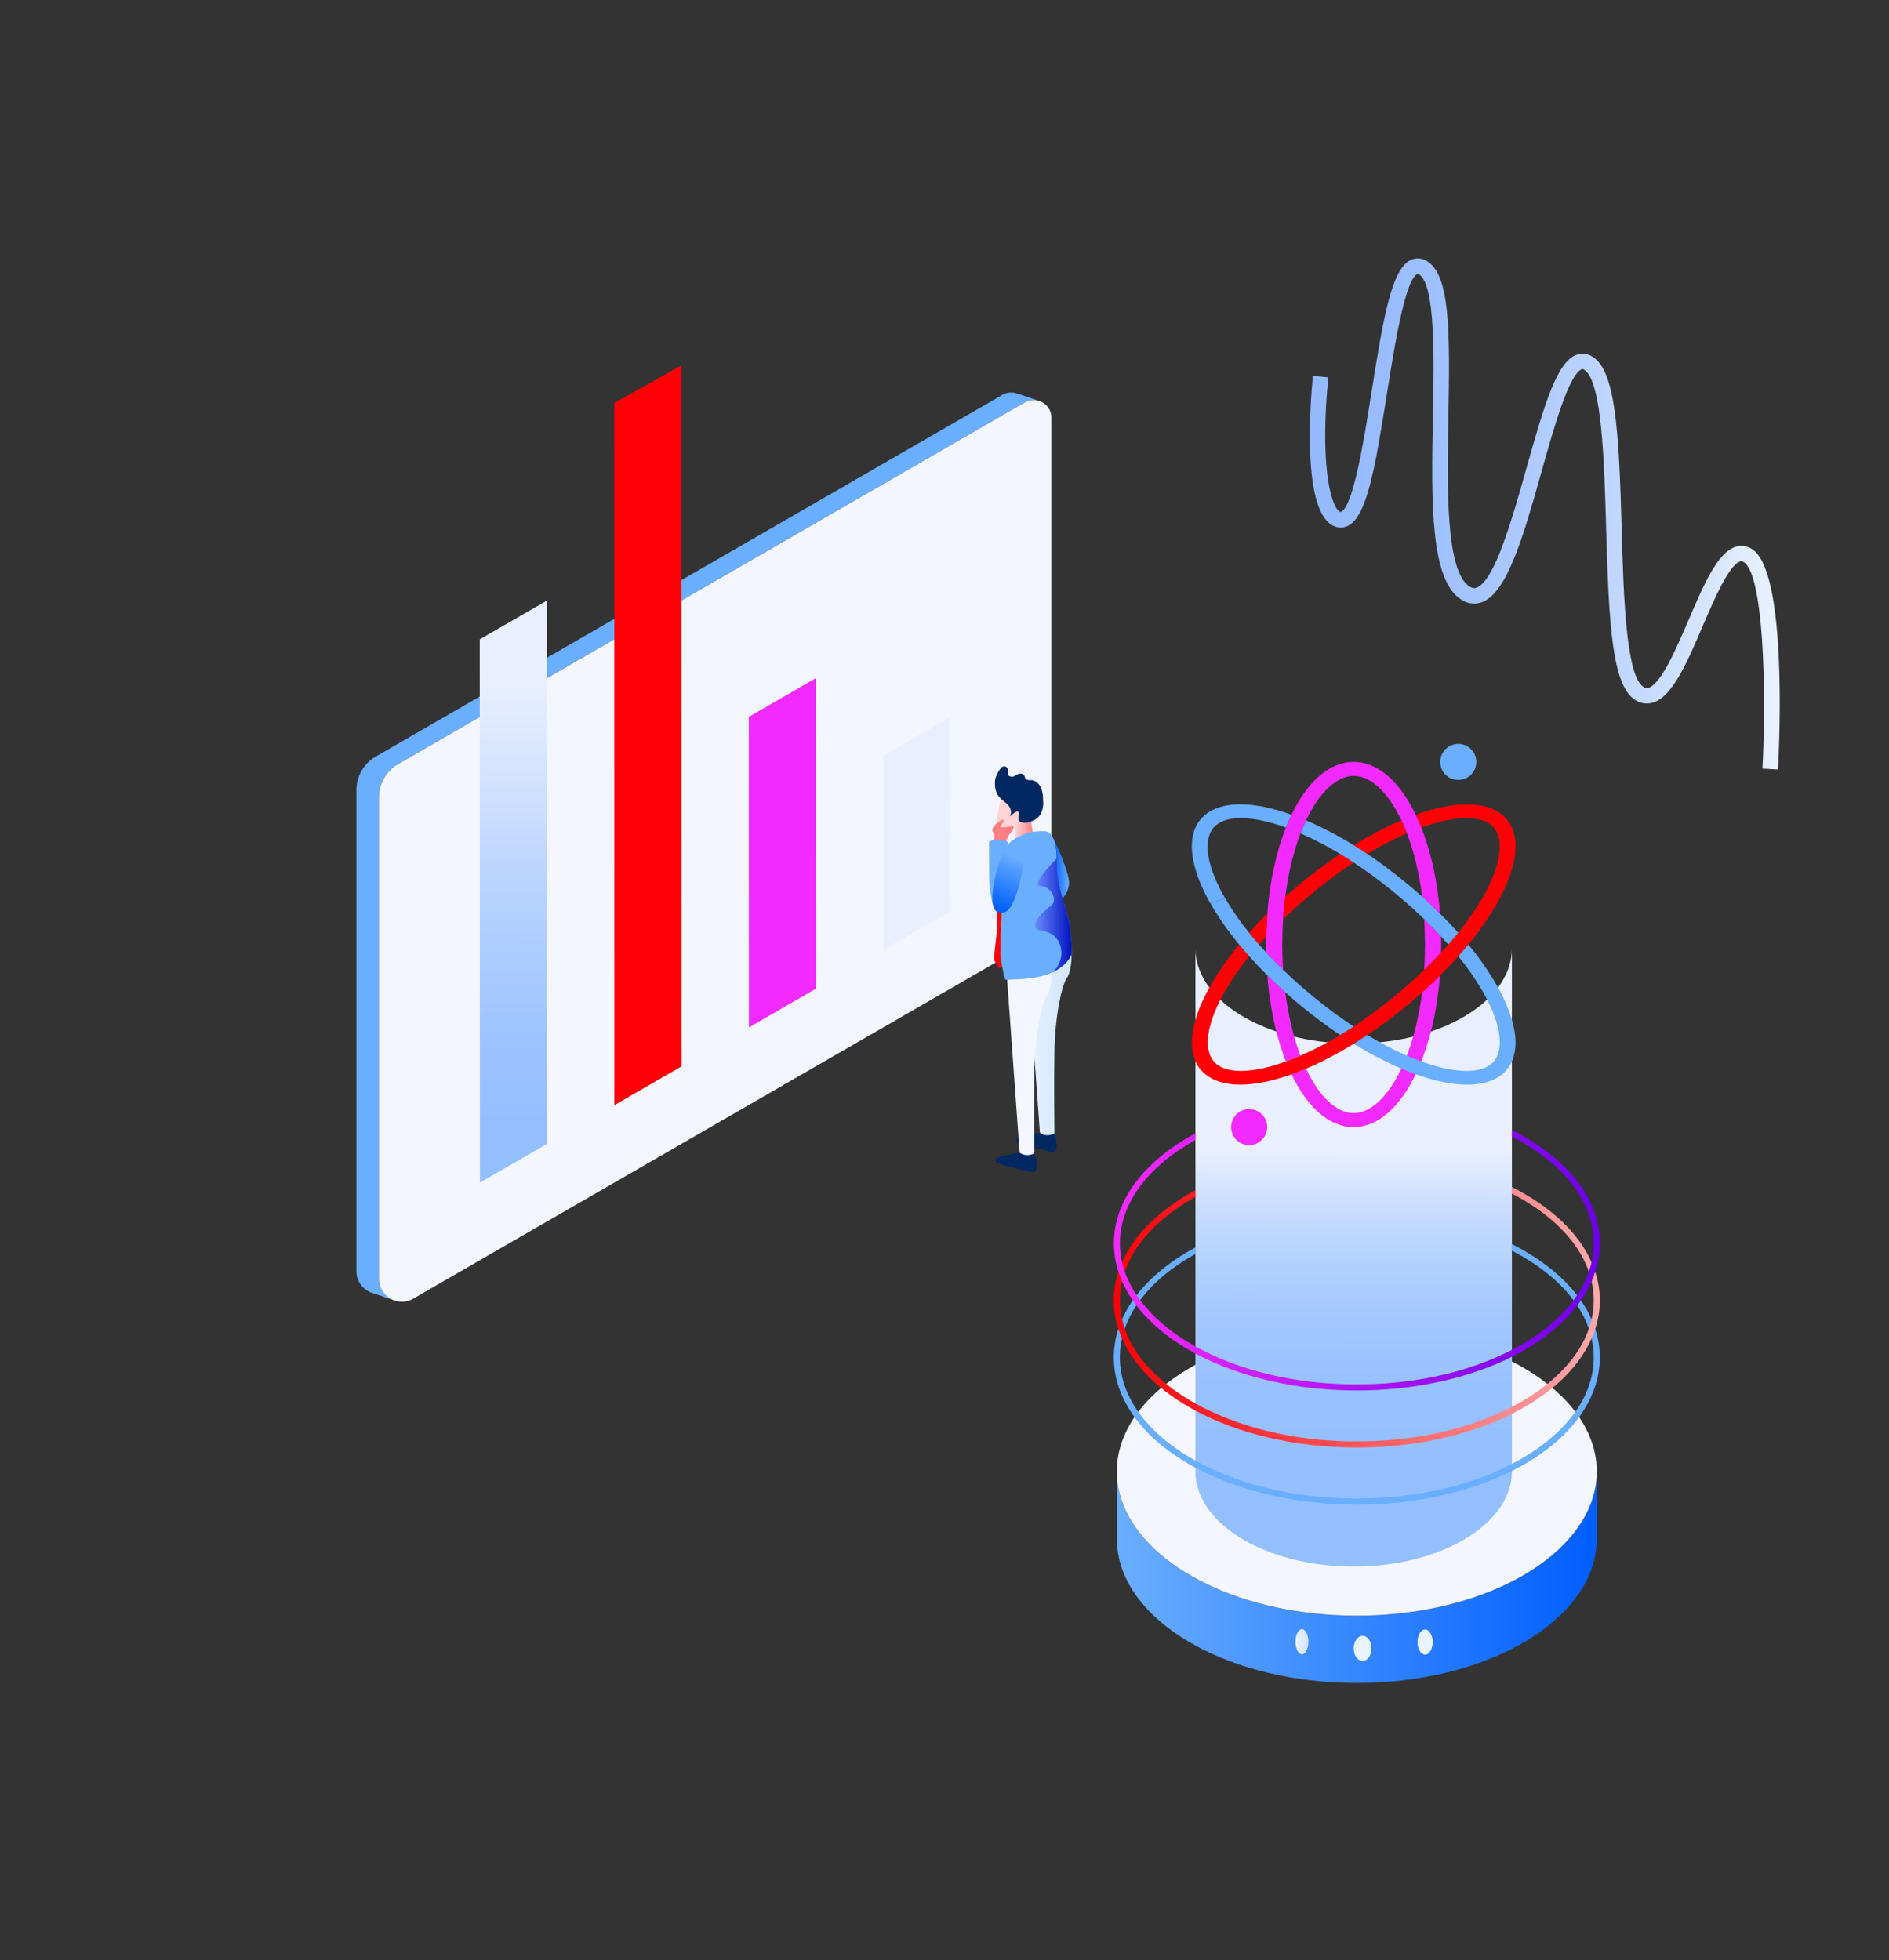 <?xml version="1.0" encoding="UTF-8"?> <svg xmlns="http://www.w3.org/2000/svg" width="212" height="220" viewBox="0 0 212 220" fill="none"><rect x="0" y="0" width="212" height="220" fill="#333333" stroke="none"/> <g clip-path="url(#clip0)"> <path d="M199.544 86.36C199.741 82.623 200.524 63.866 196.556 61.577C196.286 61.414 195.984 61.312 195.671 61.278C195.357 61.243 195.04 61.278 194.741 61.378C192.747 62.047 191.247 65.531 189.511 69.571C188.142 72.756 186.439 76.721 185.033 77.187C184.94 77.22 184.841 77.23 184.744 77.216C184.647 77.203 184.555 77.168 184.474 77.112C182.467 75.942 182.202 66.712 181.995 59.288C181.689 48.302 181.311 41.52 178.65 39.98C178.384 39.818 178.083 39.721 177.772 39.696C177.462 39.671 177.15 39.72 176.861 39.838C174.734 40.706 173.369 45.219 171.321 52.509C169.742 58.129 167.777 65.12 165.748 65.946C165.57 66.02 165.34 66.065 164.98 65.857C162.217 64.274 162.402 54.538 162.551 46.717C162.739 36.894 162.718 30.797 160.106 29.282C159.841 29.118 159.54 29.022 159.228 29.003C158.917 28.985 158.606 29.045 158.324 29.177C156.203 30.18 155.271 35.458 153.93 43.97C153.124 49.075 151.908 56.79 150.508 57.457C150.484 57.467 150.457 57.48 150.349 57.419C149.255 56.786 148.137 51.695 149.079 42.351L147.348 42.184C147.1 44.627 146.043 56.942 149.475 58.923C149.74 59.087 150.041 59.183 150.351 59.201C150.662 59.219 150.972 59.159 151.254 59.027C153.371 58.015 154.303 52.748 155.645 44.241C156.449 39.133 157.667 31.414 159.069 30.747C159.092 30.735 159.119 30.724 159.236 30.787C161.098 31.864 160.94 40.082 160.815 46.685C160.633 56.236 160.46 65.26 164.105 67.362C164.445 67.573 164.831 67.701 165.229 67.735C165.628 67.768 166.029 67.707 166.4 67.556C169.217 66.409 171.05 59.886 172.991 52.981C174.361 48.105 176.065 42.039 177.507 41.444C177.562 41.42 177.624 41.395 177.77 41.48C179.79 42.651 180.048 51.897 180.255 59.33C180.561 70.302 180.94 77.074 183.601 78.612C183.895 78.789 184.224 78.901 184.565 78.939C184.907 78.976 185.252 78.94 185.578 78.831C187.726 78.117 189.368 74.296 191.098 70.25C192.401 67.215 194.025 63.436 195.28 63.02C195.345 62.997 195.416 62.989 195.485 62.999C195.553 63.008 195.619 63.034 195.676 63.073C197.914 64.366 198.264 77.41 197.797 86.26L199.544 86.36Z" fill="url(#paint0_linear)"></path> <path d="M179.205 165.144V172.7C179.205 173.185 179.168 173.67 179.094 174.149C177.875 182.416 166.33 188.882 152.272 188.882C138.215 188.882 126.669 182.416 125.452 174.149C125.378 173.67 125.341 173.185 125.341 172.7V165.144C125.34 166.44 125.59 167.724 126.079 168.924C126.277 169.427 126.511 169.914 126.78 170.382C130.408 176.758 140.449 181.333 152.272 181.333C164.095 181.333 174.138 176.758 177.765 170.382C178.034 169.914 178.268 169.427 178.465 168.924C178.95 167.722 179.201 166.439 179.205 165.144Z" fill="url(#paint1_linear)"></path> <path d="M179.203 165.142C179.202 166.438 178.951 167.721 178.464 168.921C175.62 176.041 164.973 181.328 152.269 181.328C139.564 181.328 128.914 176.041 126.081 168.925C125.593 167.724 125.342 166.441 125.34 165.146C125.34 156.207 137.397 148.96 152.271 148.96C167.144 148.96 179.203 156.203 179.203 165.142Z" fill="#F3F6FF"></path> <path d="M146.839 184.251C146.839 185.03 146.514 185.664 146.113 185.664C145.712 185.664 145.389 185.03 145.389 184.251C145.389 183.472 145.713 182.838 146.113 182.838C146.513 182.838 146.839 183.472 146.839 184.251Z" fill="url(#paint2_linear)"></path> <path d="M152.921 186.415C153.473 186.415 153.921 185.782 153.921 185.002C153.921 184.221 153.473 183.589 152.921 183.589C152.369 183.589 151.921 184.221 151.921 185.002C151.921 185.782 152.369 186.415 152.921 186.415Z" fill="url(#paint3_linear)"></path> <path d="M160.789 184.291C160.789 185.072 160.406 185.704 159.935 185.704C159.463 185.704 159.08 185.072 159.08 184.291C159.08 183.51 159.463 182.878 159.935 182.878C160.406 182.878 160.789 183.51 160.789 184.291Z" fill="url(#paint4_linear)"></path> <path d="M169.679 165.142C169.677 165.997 169.511 166.843 169.19 167.635C167.32 172.327 160.295 175.813 151.919 175.813C143.544 175.813 136.518 172.327 134.652 167.635C134.331 166.843 134.165 165.997 134.163 165.142C134.163 159.248 142.114 154.471 151.919 154.471C161.725 154.471 169.679 159.248 169.679 165.142Z" fill="url(#paint5_linear)"></path> <path d="M162.635 165.145C162.634 165.661 162.534 166.172 162.34 166.65C161.213 169.483 156.973 171.584 151.919 171.584C146.866 171.584 142.629 169.483 141.501 166.65C141.308 166.172 141.208 165.661 141.207 165.145C141.207 161.589 146.003 158.706 151.913 158.706C157.822 158.706 162.635 161.589 162.635 165.145Z" fill="url(#paint6_linear)"></path> <path d="M157.285 165.142C157.285 165.4 157.235 165.655 157.138 165.894C156.574 167.311 154.462 168.362 151.924 168.362C149.387 168.362 147.277 167.311 146.714 165.894C146.617 165.655 146.567 165.4 146.567 165.142C146.567 163.363 148.965 161.92 151.919 161.92C154.873 161.92 157.285 163.363 157.285 165.142Z" fill="#F3F6FF"></path> <path d="M169.679 106.454V165.144C169.677 165.998 169.511 166.845 169.19 167.637C167.32 172.328 160.295 175.815 151.919 175.815C143.544 175.815 136.518 172.327 134.652 167.635C134.331 166.843 134.165 165.997 134.163 165.142V106.452C134.165 107.306 134.331 108.152 134.652 108.944C136.518 113.639 143.544 117.125 151.919 117.125C160.295 117.125 167.32 113.639 169.19 108.945C169.511 108.154 169.677 107.308 169.679 106.454Z" fill="url(#paint7_linear)"></path> <path d="M179.029 149.142C178.913 148.778 178.777 148.42 178.623 148.07C178.292 147.325 177.889 146.613 177.42 145.945C177.286 145.748 177.141 145.554 176.99 145.36C175.274 143.134 172.763 141.18 169.679 139.623V140.362C172.616 141.882 174.995 143.778 176.59 145.923C176.738 146.119 176.875 146.315 177.009 146.514C177.555 147.326 177.995 148.206 178.318 149.13C178.44 149.482 178.542 149.841 178.623 150.204C178.783 150.902 178.864 151.616 178.864 152.332C178.862 153.585 178.619 154.826 178.149 155.988C176.87 159.196 173.877 162.126 169.679 164.299C169.429 164.432 169.177 164.555 168.921 164.679C164.152 166.968 158.394 168.179 152.269 168.179C146.143 168.179 140.392 166.968 135.619 164.679C135.117 164.438 134.632 164.187 134.163 163.925C130.333 161.795 127.601 159.016 126.395 155.986C125.925 154.825 125.682 153.585 125.679 152.332C125.678 151.614 125.759 150.898 125.92 150.197C126.001 149.834 126.102 149.476 126.223 149.124C126.549 148.2 126.991 147.321 127.536 146.507C127.67 146.308 127.807 146.112 127.954 145.918C129.421 143.947 131.549 142.185 134.163 140.735V139.998C131.4 141.486 129.137 143.312 127.554 145.365C127.404 145.557 127.26 145.751 127.123 145.948C126.655 146.618 126.253 147.331 125.922 148.077C125.766 148.426 125.63 148.783 125.514 149.147C125.175 150.178 125.002 151.256 125 152.341C125.002 153.68 125.262 155.006 125.766 156.247C127.114 159.631 130.107 162.549 134.163 164.723C139.014 167.328 145.382 168.866 152.269 168.866C158.831 168.866 164.925 167.47 169.679 165.085C174.093 162.878 177.356 159.822 178.778 156.247C179.281 155.006 179.541 153.68 179.543 152.341C179.542 151.254 179.369 150.174 179.029 149.142Z" fill="url(#paint8_linear)"></path> <path d="M179.029 142.739C178.914 142.375 178.778 142.017 178.623 141.668C177.144 138.313 173.964 135.375 169.679 133.218V133.957C174.009 136.197 177.119 139.254 178.318 142.725C178.44 143.077 178.542 143.436 178.623 143.8C178.783 144.498 178.864 145.213 178.864 145.929C178.864 146.65 178.783 147.368 178.623 148.071C178.541 148.429 178.439 148.783 178.318 149.131C178.266 149.281 178.211 149.434 178.151 149.582C176.87 152.791 173.877 155.716 169.679 157.889C169.429 158.021 169.177 158.147 168.921 158.269C164.152 160.558 158.394 161.77 152.269 161.77C146.143 161.77 140.392 160.558 135.619 158.269C135.117 158.029 134.632 157.778 134.163 157.515C130.333 155.384 127.601 152.605 126.395 149.577C126.333 149.427 126.278 149.273 126.228 149.121C126.109 148.774 126.009 148.421 125.927 148.064C125.604 146.657 125.604 145.196 125.927 143.789C126.009 143.427 126.111 143.069 126.233 142.718C127.367 139.44 130.206 136.532 134.17 134.326V133.579C130.232 135.701 127.318 138.493 125.922 141.67C125.767 142.019 125.631 142.377 125.514 142.74C124.829 144.821 124.829 147.066 125.514 149.146C125.59 149.378 125.681 149.609 125.766 149.84C125.816 149.962 125.867 150.086 125.92 150.206C127.333 153.435 130.254 156.226 134.163 158.317C139.014 160.921 145.382 162.459 152.269 162.459C158.831 162.459 164.925 161.063 169.679 158.682C173.939 156.548 177.126 153.627 178.623 150.211C178.676 150.089 178.728 149.964 178.778 149.84C178.87 149.612 178.954 149.382 179.029 149.149C179.714 147.069 179.714 144.825 179.029 142.745V142.739Z" fill="url(#paint9_linear)"></path> <path d="M169.679 126.813V127.553C175.302 130.46 178.864 134.742 178.864 139.523C178.864 140.245 178.783 140.965 178.623 141.67C178.541 142.027 178.439 142.38 178.318 142.727C178.266 142.877 178.211 143.029 178.151 143.178C177.844 143.944 177.458 144.675 176.998 145.36C176.871 145.549 176.739 145.736 176.599 145.924C175.015 148.045 172.651 149.957 169.687 151.492C169.438 151.622 169.185 151.749 168.929 151.871C164.16 154.16 158.403 155.369 152.277 155.369C146.152 155.369 140.401 154.16 135.627 151.871C135.125 151.632 134.64 151.378 134.172 151.117C131.532 149.651 129.416 147.872 127.962 145.92C127.822 145.735 127.69 145.547 127.563 145.357C127.101 144.675 126.712 143.946 126.403 143.183C126.342 143.033 126.286 142.88 126.236 142.73C126.115 142.383 126.013 142.029 125.932 141.67C125.77 140.968 125.689 140.25 125.689 139.53C125.689 134.956 128.956 130.835 134.173 127.934V127.185C128.555 130.213 125.01 134.625 125.01 139.53C125.011 140.62 125.184 141.704 125.524 142.74C125.601 142.974 125.691 143.206 125.776 143.434C125.826 143.556 125.877 143.678 125.93 143.8C126.261 144.553 126.664 145.272 127.133 145.947C127.263 146.139 127.402 146.328 127.546 146.516C129.138 148.604 131.407 150.432 134.173 151.911C139.014 154.508 145.384 156.05 152.269 156.05C158.831 156.05 164.925 154.653 169.679 152.272C172.761 150.731 175.284 148.774 177.009 146.517C177.151 146.33 177.288 146.139 177.42 145.949C177.888 145.273 178.291 144.555 178.623 143.803C178.676 143.681 178.728 143.558 178.778 143.434C178.87 143.205 178.954 142.972 179.029 142.742C179.369 141.704 179.542 140.618 179.543 139.526C179.543 134.416 175.702 129.847 169.679 126.813Z" fill="url(#paint10_linear)"></path> <path d="M159.592 111.378C159.552 111.764 159.493 112.139 159.436 112.51C159.349 113.06 159.251 113.597 159.14 114.113C158.845 115.601 158.427 117.062 157.891 118.481C157.695 118.991 157.486 119.484 157.272 119.932C155.767 123.109 153.808 124.927 151.919 124.927C150.031 124.927 148.072 123.114 146.567 119.932C146.011 120.168 145.473 120.379 144.941 120.569C146.71 124.248 149.158 126.495 151.911 126.495C154.664 126.495 157.116 124.246 158.879 120.564C159.105 120.103 159.314 119.628 159.51 119.126C160.17 117.426 160.674 115.669 161.016 113.878C161.114 113.351 161.206 112.806 161.287 112.254C161.425 111.352 161.529 110.426 161.599 109.475C160.969 110.111 160.298 110.748 159.592 111.378ZM161.731 105.098C161.143 104.456 160.51 103.811 159.835 103.163C159.898 104.079 159.927 105.027 159.927 106.006C159.927 106.984 159.898 107.923 159.835 108.848C160.512 108.203 161.143 107.556 161.731 106.915C161.731 106.614 161.743 106.313 161.743 106.014C161.743 105.715 161.738 105.397 161.731 105.098ZM144.703 114.113C144.594 113.597 144.496 113.06 144.414 112.51C144.35 112.139 144.293 111.759 144.246 111.373C143.546 110.742 142.877 110.111 142.239 109.48C142.307 110.431 142.411 111.356 142.55 112.254C142.626 112.806 142.718 113.351 142.823 113.878C143.162 115.67 143.662 117.428 144.315 119.131C144.842 118.941 145.386 118.722 145.946 118.481C145.415 117.061 144.999 115.6 144.703 114.113Z" fill="url(#paint11_linear)"></path> <path d="M161.609 102.528C160.974 101.89 160.305 101.255 159.602 100.623C159.555 100.244 159.503 99.863 159.446 99.496C159.36 98.946 159.261 98.409 159.15 97.889C158.855 96.403 158.437 94.944 157.901 93.527C157.705 93.01 157.496 92.524 157.282 92.069C155.777 88.892 153.818 87.075 151.929 87.075C150.041 87.075 148.082 88.894 146.577 92.069C146.353 92.526 146.145 93.012 145.951 93.527C145.418 94.945 145 96.404 144.701 97.889C144.593 98.409 144.494 98.946 144.412 99.496C144.348 99.868 144.297 100.244 144.245 100.628C144.134 101.446 144.052 102.287 144.001 103.158C143.937 104.075 143.909 105.028 143.909 106.001C143.909 106.974 143.937 107.924 144.001 108.843C143.331 108.193 142.694 107.546 142.11 106.91C142.11 106.609 142.099 106.308 142.099 106.004C142.099 105.7 142.099 105.392 142.11 105.093C142.127 104.22 142.167 103.359 142.237 102.523C142.306 101.571 142.405 100.643 142.549 99.747C142.624 99.197 142.716 98.655 142.821 98.13C143.158 96.337 143.658 94.578 144.313 92.875C144.516 92.374 144.726 91.894 144.944 91.434C146.714 87.755 149.161 85.508 151.914 85.508C154.668 85.508 157.12 87.757 158.883 91.439C159.109 91.898 159.318 92.38 159.513 92.875C160.174 94.578 160.677 96.337 161.019 98.13C161.123 98.655 161.21 99.197 161.29 99.747C161.429 100.649 161.536 101.576 161.609 102.528Z" fill="url(#paint12_linear)"></path> <path d="M140.198 104.687C140.546 105.118 140.915 105.557 141.304 106.004C141.563 105.703 141.841 105.397 142.125 105.093C142.142 104.22 142.182 103.359 142.253 102.523C141.517 103.244 140.829 103.969 140.198 104.687ZM150.402 95.841C149.576 96.399 148.745 96.991 147.91 97.619C147.179 98.171 146.449 98.753 145.718 99.366C145.476 99.57 145.227 99.781 144.977 99.997C144.728 100.212 144.486 100.428 144.25 100.637C144.139 101.455 144.057 102.296 144.006 103.167C144.711 102.486 145.464 101.794 146.255 101.109C147.047 100.423 147.853 99.771 148.639 99.156C149.392 98.569 150.131 98.029 150.865 97.517C151.218 97.271 151.571 97.037 151.919 96.806C151.406 96.462 150.904 96.141 150.402 95.841ZM157.274 92.069C155.42 92.862 153.631 93.797 151.921 94.865C152.423 95.174 152.925 95.5 153.436 95.841C154.865 94.971 156.351 94.198 157.884 93.527C157.695 93.012 157.486 92.526 157.272 92.069H157.274Z" fill="url(#paint13_linear)"></path> <path d="M168.742 99.969C168.528 100.43 168.285 100.895 168.008 101.372C167.072 103.007 165.995 104.558 164.788 106.005C164.428 106.44 164.052 106.881 163.665 107.322C163.023 108.038 162.34 108.759 161.611 109.476C160.975 110.111 160.305 110.749 159.604 111.379C159.366 111.59 159.124 111.805 158.881 112.014C158.639 112.223 158.379 112.441 158.14 112.646C157.411 113.252 156.683 113.834 155.954 114.384C155.118 115.016 154.281 115.606 153.455 116.163C152.953 116.497 152.438 116.832 151.934 117.139C150.75 117.875 149.53 118.55 148.278 119.162C147.706 119.443 147.145 119.699 146.59 119.933C146.035 120.167 145.496 120.38 144.964 120.57C142.835 121.331 140.874 121.732 139.208 121.732C137.542 121.732 136.172 121.336 135.194 120.495C133.25 118.811 133.354 115.721 135.107 112.034C135.321 111.58 135.57 111.108 135.841 110.633C136.779 108.999 137.86 107.45 139.069 106.005C139.427 106.44 139.804 106.881 140.197 107.322C139.209 108.535 138.314 109.82 137.52 111.168C137.243 111.655 136.994 112.12 136.774 112.576C135.242 115.753 135.143 118.221 136.48 119.378C137.816 120.535 140.674 120.45 144.328 119.127C144.855 118.937 145.399 118.718 145.959 118.477C147.49 117.804 148.974 117.031 150.402 116.163C150.904 115.862 151.406 115.541 151.924 115.206C152.271 114.976 152.623 114.74 152.976 114.494C153.71 113.983 154.452 113.438 155.203 112.857C155.991 112.245 156.789 111.595 157.586 110.902C158.384 110.21 159.137 109.526 159.836 108.839C160.514 108.194 161.144 107.547 161.733 106.906C162.017 106.605 162.288 106.304 162.549 106.005C162.942 105.559 163.312 105.118 163.66 104.682C164.649 103.471 165.544 102.185 166.336 100.836C166.621 100.352 166.868 99.88 167.089 99.425C167.904 97.731 168.315 96.233 168.315 95.031C168.315 93.984 168.003 93.163 167.384 92.623C166.765 92.083 165.805 91.816 164.595 91.816C163.208 91.816 161.484 92.172 159.528 92.877C159.333 92.376 159.124 91.901 158.898 91.441C163.15 89.913 166.72 89.828 168.662 91.51C170.604 93.192 170.5 96.282 168.742 99.969Z" fill="url(#paint14_linear)"></path> <path d="M135.189 91.507C134.217 92.343 133.755 93.542 133.755 94.979C133.755 96.415 134.217 98.12 135.093 99.968C135.307 100.425 135.557 100.894 135.828 101.371C136.349 101.18 136.91 101.005 137.5 100.829C137.223 100.349 136.973 99.878 136.754 99.423C135.222 96.256 135.123 93.776 136.46 92.621C137.796 91.466 140.653 91.547 144.308 92.875C144.511 92.375 144.721 91.894 144.939 91.434C140.7 89.91 137.132 89.825 135.189 91.507ZM168.742 112.034C168.528 111.579 168.285 111.107 168.008 110.633C167.071 108.999 165.994 107.45 164.788 106.004C164.428 106.439 164.052 106.88 163.665 107.322C164.653 108.535 165.547 109.82 166.341 111.168C166.619 111.654 166.873 112.124 167.094 112.58C168.621 115.746 168.725 118.225 167.389 119.382C166.052 120.54 163.19 120.454 159.527 119.127C159.002 118.936 158.458 118.721 157.896 118.481C156.364 117.807 154.878 117.032 153.448 116.162C152.946 116.496 152.431 116.831 151.928 117.139C153.639 118.203 155.428 119.137 157.28 119.933C157.831 120.168 158.374 120.379 158.9 120.565C161.029 121.33 162.989 121.735 164.655 121.735C166.321 121.735 167.698 121.339 168.67 120.498C170.599 118.811 170.5 115.721 168.742 112.034Z" fill="url(#paint15_linear)"></path> <path d="M163.658 104.682C163.311 105.119 162.94 105.56 162.548 106.004C162.287 105.703 162.016 105.402 161.731 105.098C161.143 104.456 160.51 103.811 159.835 103.164C159.135 102.478 158.383 101.791 157.585 101.1C156.787 100.41 155.989 99.763 155.196 99.147C154.45 98.565 153.708 98.019 152.97 97.509C152.622 97.263 152.269 97.029 151.923 96.798C151.407 96.463 150.904 96.141 150.4 95.841C148.972 94.969 147.486 94.196 145.953 93.527C146.15 93.011 146.359 92.525 146.578 92.069C148.429 92.867 150.219 93.802 151.931 94.865C152.433 95.174 152.935 95.5 153.446 95.841C154.283 96.392 155.119 96.989 155.946 97.619C156.675 98.176 157.404 98.756 158.132 99.358C158.374 99.562 158.624 99.773 158.873 99.988C159.122 100.204 159.358 100.415 159.595 100.624C160.301 101.256 160.97 101.891 161.603 102.528C162.333 103.249 163.018 103.967 163.658 104.682Z" fill="url(#paint16_linear)"></path> <path d="M151.923 115.206C151.412 115.54 150.904 115.861 150.4 116.162C149.574 115.605 148.741 115.015 147.908 114.383C147.179 113.833 146.451 113.251 145.722 112.646C145.479 112.44 145.23 112.23 144.981 112.014C144.732 111.798 144.489 111.589 144.253 111.373C143.553 110.743 142.884 110.112 142.246 109.481C141.517 108.757 140.834 108.038 140.198 107.322C139.805 106.881 139.429 106.439 139.071 106.004C137.861 104.557 136.778 103.007 135.836 101.373C136.358 101.182 136.918 101.007 137.509 100.831C138.302 102.182 139.197 103.472 140.185 104.689C140.533 105.12 140.902 105.559 141.291 106.006C141.557 106.305 141.828 106.606 142.112 106.912C142.696 107.548 143.331 108.195 144.002 108.845C144.708 109.528 145.461 110.218 146.252 110.904C147.043 111.589 147.849 112.241 148.642 112.858C149.388 113.438 150.128 113.985 150.869 114.495C151.222 114.739 151.573 114.975 151.923 115.206Z" fill="url(#paint17_linear)"></path> <path d="M140.192 128.519C141.31 128.519 142.216 127.613 142.216 126.496C142.216 125.378 141.31 124.473 140.192 124.473C139.074 124.473 138.168 125.378 138.168 126.496C138.168 127.613 139.074 128.519 140.192 128.519Z" fill="url(#paint18_linear)"></path> <path d="M164.23 87.452C165.302 87.138 165.917 86.014 165.602 84.942C165.288 83.87 164.163 83.255 163.091 83.57C162.018 83.884 161.403 85.008 161.718 86.08C162.032 87.152 163.157 87.767 164.23 87.452Z" fill="url(#paint19_linear)"></path> <path d="M116.433 44.935C116.027 44.843 115.602 44.883 115.221 45.051C115.151 45.082 115.083 45.117 115.015 45.154L114.241 45.592L44.684 85.754C44.026 86.134 43.48 86.68 43.101 87.337C42.721 87.994 42.522 88.739 42.522 89.498V143.517C42.518 144.13 42.737 144.725 43.138 145.189C43.397 145.489 43.721 145.728 44.085 145.886L42.026 145.189C41.852 145.149 41.682 145.091 41.52 145.016V145.016C41.083 144.818 40.709 144.505 40.438 144.109C40.151 143.686 39.999 143.186 40 142.675V88.659C40.001 87.9 40.201 87.155 40.581 86.498C40.96 85.841 41.505 85.295 42.162 84.915L112.495 44.317C112.756 44.165 113.047 44.075 113.348 44.053C113.649 44.031 113.95 44.079 114.23 44.192H114.252L116.433 44.935Z" fill="url(#paint20_linear)"></path> <path d="M118 46.878V102.089C118 102.796 117.814 103.491 117.461 104.103C117.107 104.715 116.598 105.223 115.985 105.576L46.384 145.745C46.041 145.947 45.655 146.066 45.258 146.091C44.86 146.115 44.462 146.046 44.097 145.888H44.084C43.72 145.729 43.396 145.49 43.137 145.188C42.736 144.724 42.517 144.13 42.521 143.516V89.498C42.521 88.739 42.721 87.993 43.1 87.336C43.48 86.679 44.025 86.133 44.682 85.754L114.24 45.598L115.014 45.16C115.082 45.123 115.15 45.088 115.22 45.057C115.601 44.889 116.026 44.849 116.432 44.941L116.831 45.079C117.179 45.234 117.474 45.486 117.682 45.806C117.889 46.125 118 46.498 118 46.878Z" fill="#F3F6FF"></path> <path d="M53.84 71.754L61.389 67.399L61.407 128.37L53.86 132.728L53.84 71.754Z" fill="url(#paint21_linear)"></path> <path d="M68.941 45.221L76.488 41L76.499 119.672L68.952 124.029L68.941 45.221Z" fill="url(#paint22_linear)"></path> <path d="M84.039 80.452L91.586 76.095L91.597 110.948L84.05 115.304L84.039 80.452Z" fill="url(#paint23_linear)"></path> <path d="M99.131 84.816L106.678 80.459L106.687 102.25L99.14 106.605L99.131 84.816Z" fill="url(#paint24_linear)"></path> <path d="M112.453 108.408L112.159 108.714L111.542 107.711C111.542 107.711 111.607 106.795 111.792 105.347C111.904 104.338 111.934 103.322 111.881 102.309L112.374 101.473C112.433 102.073 112.446 102.676 112.414 103.278C112.329 105.032 112.224 105.798 112.309 107.205C112.335 107.608 112.383 108.01 112.453 108.408Z" fill="url(#paint25_linear)"></path> <path d="M118.34 127.215C118.528 127.721 118.608 128.26 118.575 128.799C118.509 129.635 117.841 129.205 116.038 128.809C114.859 128.55 113.892 128.271 114.031 127.889C114.169 127.508 116.707 127.14 116.707 127.14L117.508 127.057L118.34 127.215Z" fill="#012860"></path> <path d="M116.095 129.437C116.286 129.95 116.368 130.497 116.336 131.044C116.267 131.898 115.59 131.458 113.76 131.055C112.564 130.793 111.585 130.509 111.731 130.121C111.876 129.733 114.439 129.362 114.439 129.362L115.252 129.276L116.095 129.437Z" fill="#012860"></path> <path d="M120.256 106.948C120.256 106.948 120.347 108.864 119.718 109.791C119.089 110.717 118.405 114.305 118.34 117.843C118.274 121.381 118.34 127.207 118.34 127.207C118.062 127.362 117.743 127.429 117.426 127.401C117.165 127.384 116.915 127.29 116.707 127.132L115.31 107.814L115.884 106.169L120.256 106.948Z" fill="url(#paint26_linear)"></path> <path d="M118.035 108.871C118.035 108.871 118.125 110.814 117.486 111.756C116.847 112.697 116.148 116.336 116.088 119.929C116.028 123.522 116.088 129.436 116.088 129.436C115.806 129.594 115.483 129.664 115.161 129.635C114.897 129.616 114.643 129.521 114.432 129.361L113.014 109.749L113.597 108.077L118.035 108.871Z" fill="#F3F6FF"></path> <path d="M113.441 93.452C113.182 93.715 113.014 94.055 112.963 94.42C112.963 94.42 112.714 94.773 112.575 94.755C112.436 94.736 111.466 94.302 111.466 94.302C111.466 94.302 111.756 93.828 111.521 93.541C111.439 93.442 111.39 93.318 111.382 93.189C111.374 93.06 111.408 92.932 111.478 92.823C111.611 92.634 111.77 92.465 111.951 92.322C112.237 92.078 112.558 91.87 112.62 91.996C112.729 92.22 112.202 92.818 112.321 92.832C112.807 92.836 113.292 92.78 113.764 92.665C113.764 92.665 113.857 93.051 113.441 93.452Z" fill="url(#paint27_linear)"></path> <path d="M111.603 102.016C111.603 102.016 111.031 100.896 111.01 97.807C110.988 94.719 111.01 94.42 111.01 94.42C111.346 94.303 111.7 94.246 112.056 94.252C112.421 94.276 112.78 94.352 113.123 94.476L113.008 96.63L111.603 102.016Z" fill="url(#paint28_linear)"></path> <path d="M113.945 92.607C113.99 93.097 113.99 93.591 113.945 94.081C113.865 94.644 114.791 95.102 114.823 95.084C114.855 95.065 115.984 93.902 115.984 93.902L115.713 92.194C115.713 92.194 115.679 91.91 115.597 91.878C115.515 91.847 114.37 91.654 114.37 91.654L113.945 92.607Z" fill="url(#paint29_linear)"></path> <path d="M115.426 91.574C115.069 92.181 114.412 92.496 113.771 92.656C113.299 92.771 112.814 92.828 112.328 92.823C112.209 92.823 112.736 92.218 112.627 91.987C112.569 91.862 112.247 92.069 111.958 92.313C111.923 91.887 111.944 91.457 112.018 91.036C112.098 90.57 112.216 90.112 112.373 89.666L113.795 88.785C113.795 88.785 116.272 90.124 115.426 91.574Z" fill="url(#paint30_linear)"></path> <path d="M120.265 107.081C120.265 107.081 119.954 108.216 118.134 109.126C116.314 110.036 112.806 109.95 112.806 109.95C112.658 109.444 112.54 108.929 112.453 108.409C112.384 108.012 112.336 107.612 112.309 107.21C112.224 105.804 112.329 105.036 112.415 103.284C112.446 102.682 112.433 102.078 112.375 101.478C112.298 100.716 112.162 100.047 112.074 99.149C111.926 97.644 112.743 95.273 113.244 94.654C113.746 94.036 115.302 93.472 115.302 93.472C115.951 93.328 116.616 93.267 117.281 93.291C117.637 93.32 117.931 93.547 118.152 93.944L118.162 93.965C118.191 94.017 118.217 94.072 118.244 94.133C118.246 94.14 118.25 94.148 118.254 94.154C118.477 94.673 118.599 95.413 118.589 96.328C118.589 96.46 118.589 96.594 118.589 96.734C118.53 98.159 118.851 99.52 119.234 100.851C119.415 101.481 119.608 102.105 119.781 102.727C120.322 104.667 120.265 107.081 120.265 107.081Z" fill="url(#paint31_linear)"></path> <path d="M114.685 95.726C114.625 95.577 114.532 95.444 114.412 95.338C114.292 95.231 114.148 95.155 113.993 95.114C113.838 95.074 113.675 95.07 113.518 95.104C113.362 95.138 113.215 95.208 113.091 95.309C112.776 95.572 112.442 96.027 112.162 96.814C111.373 99.03 111.02 101.859 111.881 102.31C113.673 103.249 114.39 99.301 114.78 97.518C114.932 96.925 114.899 96.3 114.685 95.726Z" fill="url(#paint32_linear)"></path> <path d="M119.234 100.859C118.851 99.522 118.53 98.167 118.589 96.743C118.632 95.629 118.512 94.746 118.254 94.154C118.6 94.882 119.726 97.318 119.951 98.767C120.078 99.572 119.686 100.311 119.234 100.859Z" fill="url(#paint33_linear)"></path> <path d="M120.265 107.081C120.265 107.081 119.954 108.216 118.134 109.126C119.825 107.535 119.256 104.837 117.082 104.496C114.907 104.155 117.185 102.237 117.978 101.615C118.771 100.993 117.933 99.469 116.742 99.426C115.551 99.382 118.604 96.336 118.604 96.336C118.604 96.468 118.604 96.602 118.604 96.742C118.545 98.167 118.866 99.528 119.25 100.859C119.43 101.489 119.623 102.113 119.796 102.735C120.322 104.666 120.265 107.081 120.265 107.081Z" fill="url(#paint34_linear)"></path> <path d="M111.712 87.365C111.712 87.365 111.386 88.857 112.366 89.666C113.346 90.475 113.351 90.589 113.44 90.945C113.487 91.185 113.454 91.434 113.346 91.654C113.346 91.654 114.086 90.873 114.283 91.129C114.481 91.385 113.982 92.132 114.673 92.299C115.364 92.467 116.483 92.025 116.837 91.258C117.05 90.793 117.125 90.277 117.055 89.771C117.055 89.771 117.144 88.365 116.332 87.783C115.742 87.358 115.613 87.711 115.133 87.449C114.966 87.358 115.115 86.82 114.497 86.82C114.029 86.82 113.828 87.36 113.29 87.104C112.851 86.897 113.433 86.302 112.836 86.031C112.239 85.76 111.712 87.365 111.712 87.365Z" fill="#012860"></path> </g> <defs> <linearGradient id="paint0_linear" x1="199.739" y1="57.681" x2="147.002" y2="57.681" gradientUnits="userSpaceOnUse"> <stop stop-color="#E9F2FF"></stop> <stop offset="0.28" stop-color="#C7DBFF"></stop> <stop offset="0.56" stop-color="#ABC8FF"></stop> <stop offset="0.81" stop-color="#9ABDFF"></stop> <stop offset="1" stop-color="#94B9FF"></stop> </linearGradient> <linearGradient id="paint1_linear" x1="125.341" y1="177.014" x2="179.205" y2="177.014" gradientUnits="userSpaceOnUse"> <stop stop-color="#6AAEFF"></stop> <stop offset="1" stop-color="#005EFF"></stop> </linearGradient> <linearGradient id="paint2_linear" x1="145.389" y1="184.251" x2="146.839" y2="184.251" gradientUnits="userSpaceOnUse"> <stop stop-color="#E9F4FF"></stop> <stop offset="1" stop-color="#D4E3FF"></stop> </linearGradient> <linearGradient id="paint3_linear" x1="1259.94" y1="1899.27" x2="1283.84" y2="1899.27" gradientUnits="userSpaceOnUse"> <stop stop-color="#E9F4FF"></stop> <stop offset="1" stop-color="#D4E3FF"></stop> </linearGradient> <linearGradient id="paint4_linear" x1="1179.08" y1="1886.54" x2="1196.55" y2="1886.54" gradientUnits="userSpaceOnUse"> <stop stop-color="#E9F4FF"></stop> <stop offset="1" stop-color="#D4E3FF"></stop> </linearGradient> <linearGradient id="paint5_linear" x1="16042.2" y1="10577.6" x2="23582.8" y2="10577.6" gradientUnits="userSpaceOnUse"> <stop stop-color="#E9F4FF"></stop> <stop offset="1" stop-color="#D4E3FF"></stop> </linearGradient> <linearGradient id="paint6_linear" x1="10641.4" y1="6448.47" x2="13386.3" y2="6448.47" gradientUnits="userSpaceOnUse"> <stop stop-color="#6AAEFF"></stop> <stop offset="1" stop-color="#005EFF"></stop> </linearGradient> <linearGradient id="paint7_linear" x1="151.933" y1="129.191" x2="151.866" y2="164.69" gradientUnits="userSpaceOnUse"> <stop stop-color="#E9EFFF"></stop> <stop offset="0.17" stop-color="#CBDEFF"></stop> <stop offset="0.35" stop-color="#B3D1FF"></stop> <stop offset="0.54" stop-color="#A2C7FF"></stop> <stop offset="0.75" stop-color="#97C1FF"></stop> <stop offset="1" stop-color="#94BFFF"></stop> </linearGradient> <linearGradient id="paint8_linear" x1="21567.9" y1="12514.6" x2="39352.6" y2="12514.6" gradientUnits="userSpaceOnUse"> <stop stop-color="#6AAEFF"></stop> <stop offset="1" stop-color="#005EFF"></stop> </linearGradient> <linearGradient id="paint9_linear" x1="125" y1="147.835" x2="179.543" y2="147.835" gradientUnits="userSpaceOnUse"> <stop stop-color="#FF0007"></stop> <stop offset="1" stop-color="#FFAAAC"></stop> </linearGradient> <linearGradient id="paint10_linear" x1="125" y1="141.431" x2="179.543" y2="141.431" gradientUnits="userSpaceOnUse"> <stop stop-color="#F22AFF"></stop> <stop offset="1" stop-color="#6C00E9"></stop> </linearGradient> <linearGradient id="paint11_linear" x1="9820.9" y1="4477.47" x2="12094.3" y2="4477.47" gradientUnits="userSpaceOnUse"> <stop stop-color="#F22AFF"></stop> <stop offset="1" stop-color="#6C00E9"></stop> </linearGradient> <linearGradient id="paint12_linear" x1="9807.89" y1="1996.68" x2="12082.1" y2="1996.68" gradientUnits="userSpaceOnUse"> <stop stop-color="#F22AFF"></stop> <stop offset="1" stop-color="#6C00E9"></stop> </linearGradient> <linearGradient id="paint13_linear" x1="8699.38" y1="1388.45" x2="10570.7" y2="1388.45" gradientUnits="userSpaceOnUse"> <stop stop-color="#FF0007"></stop> <stop offset="1" stop-color="#FFAAAC"></stop> </linearGradient> <linearGradient id="paint14_linear" x1="16316.4" y1="4327.42" x2="24205.9" y2="4327.42" gradientUnits="userSpaceOnUse"> <stop stop-color="#FF0007"></stop> <stop offset="1" stop-color="#FFAAAC"></stop> </linearGradient> <linearGradient id="paint15_linear" x1="16319.5" y1="4327.87" x2="24211.1" y2="4327.87" gradientUnits="userSpaceOnUse"> <stop stop-color="#6AAEFF"></stop> <stop offset="1" stop-color="#005EFF"></stop> </linearGradient> <linearGradient id="paint16_linear" x1="9324.65" y1="1388.45" x2="11198.8" y2="1388.45" gradientUnits="userSpaceOnUse"> <stop stop-color="#6AAEFF"></stop> <stop offset="1" stop-color="#005EFF"></stop> </linearGradient> <linearGradient id="paint17_linear" x1="7502.22" y1="2394.38" x2="9049.27" y2="2394.38" gradientUnits="userSpaceOnUse"> <stop stop-color="#6AAEFF"></stop> <stop offset="1" stop-color="#005EFF"></stop> </linearGradient> <linearGradient id="paint18_linear" x1="2048.26" y1="1165.41" x2="2146.22" y2="1165.41" gradientUnits="userSpaceOnUse"> <stop stop-color="#F22AFF"></stop> <stop offset="1" stop-color="#6C00E9"></stop> </linearGradient> <linearGradient id="paint19_linear" x1="2639.6" y1="132.445" x2="2737.56" y2="132.445" gradientUnits="userSpaceOnUse"> <stop stop-color="#6AAEFF"></stop> <stop offset="1" stop-color="#005EFF"></stop> </linearGradient> <linearGradient id="paint20_linear" x1="40" y1="31497.8" x2="26683.9" y2="31497.8" gradientUnits="userSpaceOnUse"> <stop stop-color="#6AAEFF"></stop> <stop offset="1" stop-color="#005EFF"></stop> </linearGradient> <linearGradient id="paint21_linear" x1="57.616" y1="76.517" x2="57.633" y2="125.742" gradientUnits="userSpaceOnUse"> <stop stop-color="#E9EFFF"></stop> <stop offset="0.09" stop-color="#DFEAFF"></stop> <stop offset="0.49" stop-color="#B7D2FF"></stop> <stop offset="0.81" stop-color="#9DC4FF"></stop> <stop offset="1" stop-color="#94BFFF"></stop> </linearGradient> <linearGradient id="paint22_linear" x1="1200.15" y1="11210.1" x2="189.441" y2="35443.5" gradientUnits="userSpaceOnUse"> <stop stop-color="#FF0007"></stop> <stop offset="1" stop-color="#FFAAAC"></stop> </linearGradient> <linearGradient id="paint23_linear" x1="1716.65" y1="10253.9" x2="2760.69" y2="15349.7" gradientUnits="userSpaceOnUse"> <stop stop-color="#F22AFF"></stop> <stop offset="1" stop-color="#6C00E9"></stop> </linearGradient> <linearGradient id="paint24_linear" x1="2259.05" y1="7293.82" x2="2511.6" y2="9125.37" gradientUnits="userSpaceOnUse"> <stop stop-color="#E9EFFF"></stop> <stop offset="0.09" stop-color="#DFEAFF"></stop> <stop offset="0.49" stop-color="#B7D2FF"></stop> <stop offset="0.81" stop-color="#9DC4FF"></stop> <stop offset="1" stop-color="#94BFFF"></stop> </linearGradient> <linearGradient id="paint25_linear" x1="388.365" y1="3085.36" x2="393.331" y2="3085.36" gradientUnits="userSpaceOnUse"> <stop stop-color="#FF0007"></stop> <stop offset="1" stop-color="#FFAAAC"></stop> </linearGradient> <linearGradient id="paint26_linear" x1="115.31" y1="116.795" x2="120.261" y2="116.795" gradientUnits="userSpaceOnUse"> <stop stop-color="#E9F2FF"></stop> <stop offset="0.55" stop-color="#DAEAFF"></stop> <stop offset="1" stop-color="#D4E7FF"></stop> </linearGradient> <linearGradient id="paint27_linear" x1="835.732" y1="1048.09" x2="869.987" y2="1048.09" gradientUnits="userSpaceOnUse"> <stop stop-color="#FF7F83"></stop> <stop offset="1" stop-color="#FFD4D5"></stop> </linearGradient> <linearGradient id="paint28_linear" x1="749.096" y1="2969.9" x2="776.06" y2="2969.9" gradientUnits="userSpaceOnUse"> <stop stop-color="#6AAEFF"></stop> <stop offset="1" stop-color="#005EFF"></stop> </linearGradient> <linearGradient id="paint29_linear" x1="113.94" y1="93.367" x2="115.984" y2="93.367" gradientUnits="userSpaceOnUse"> <stop stop-color="#FFD4D5"></stop> <stop offset="1" stop-color="#FF7F83"></stop> </linearGradient> <linearGradient id="paint30_linear" x1="1232.45" y1="1407.57" x2="1312.61" y2="1407.57" gradientUnits="userSpaceOnUse"> <stop stop-color="#FFD4D5"></stop> <stop offset="1" stop-color="#FF7F83"></stop> </linearGradient> <linearGradient id="paint31_linear" x1="2631.55" y1="6613.5" x2="3034.53" y2="6613.5" gradientUnits="userSpaceOnUse"> <stop stop-color="#6AAEFF"></stop> <stop offset="1" stop-color="#005EFF"></stop> </linearGradient> <linearGradient id="paint32_linear" x1="114.094" y1="96.182" x2="111.771" y2="101.945" gradientUnits="userSpaceOnUse"> <stop stop-color="#6AAEFF"></stop> <stop offset="1" stop-color="#005EFF"></stop> </linearGradient> <linearGradient id="paint33_linear" x1="118.256" y1="97.507" x2="119.976" y2="97.507" gradientUnits="userSpaceOnUse"> <stop stop-color="#005EFF"></stop> <stop offset="1" stop-color="#6AAEFF"></stop> </linearGradient> <linearGradient id="paint34_linear" x1="116.165" y1="102.732" x2="120.267" y2="102.732" gradientUnits="userSpaceOnUse"> <stop stop-color="#6A8CFF"></stop> <stop offset="1" stop-color="#0011BF"></stop> </linearGradient> <clipPath id="clip0"> <path d="M0 0H200C206.627 0 212 5.373 212 12V208C212 214.627 206.627 220 200 220H0V0Z" fill="white"></path> </clipPath> </defs> </svg> 